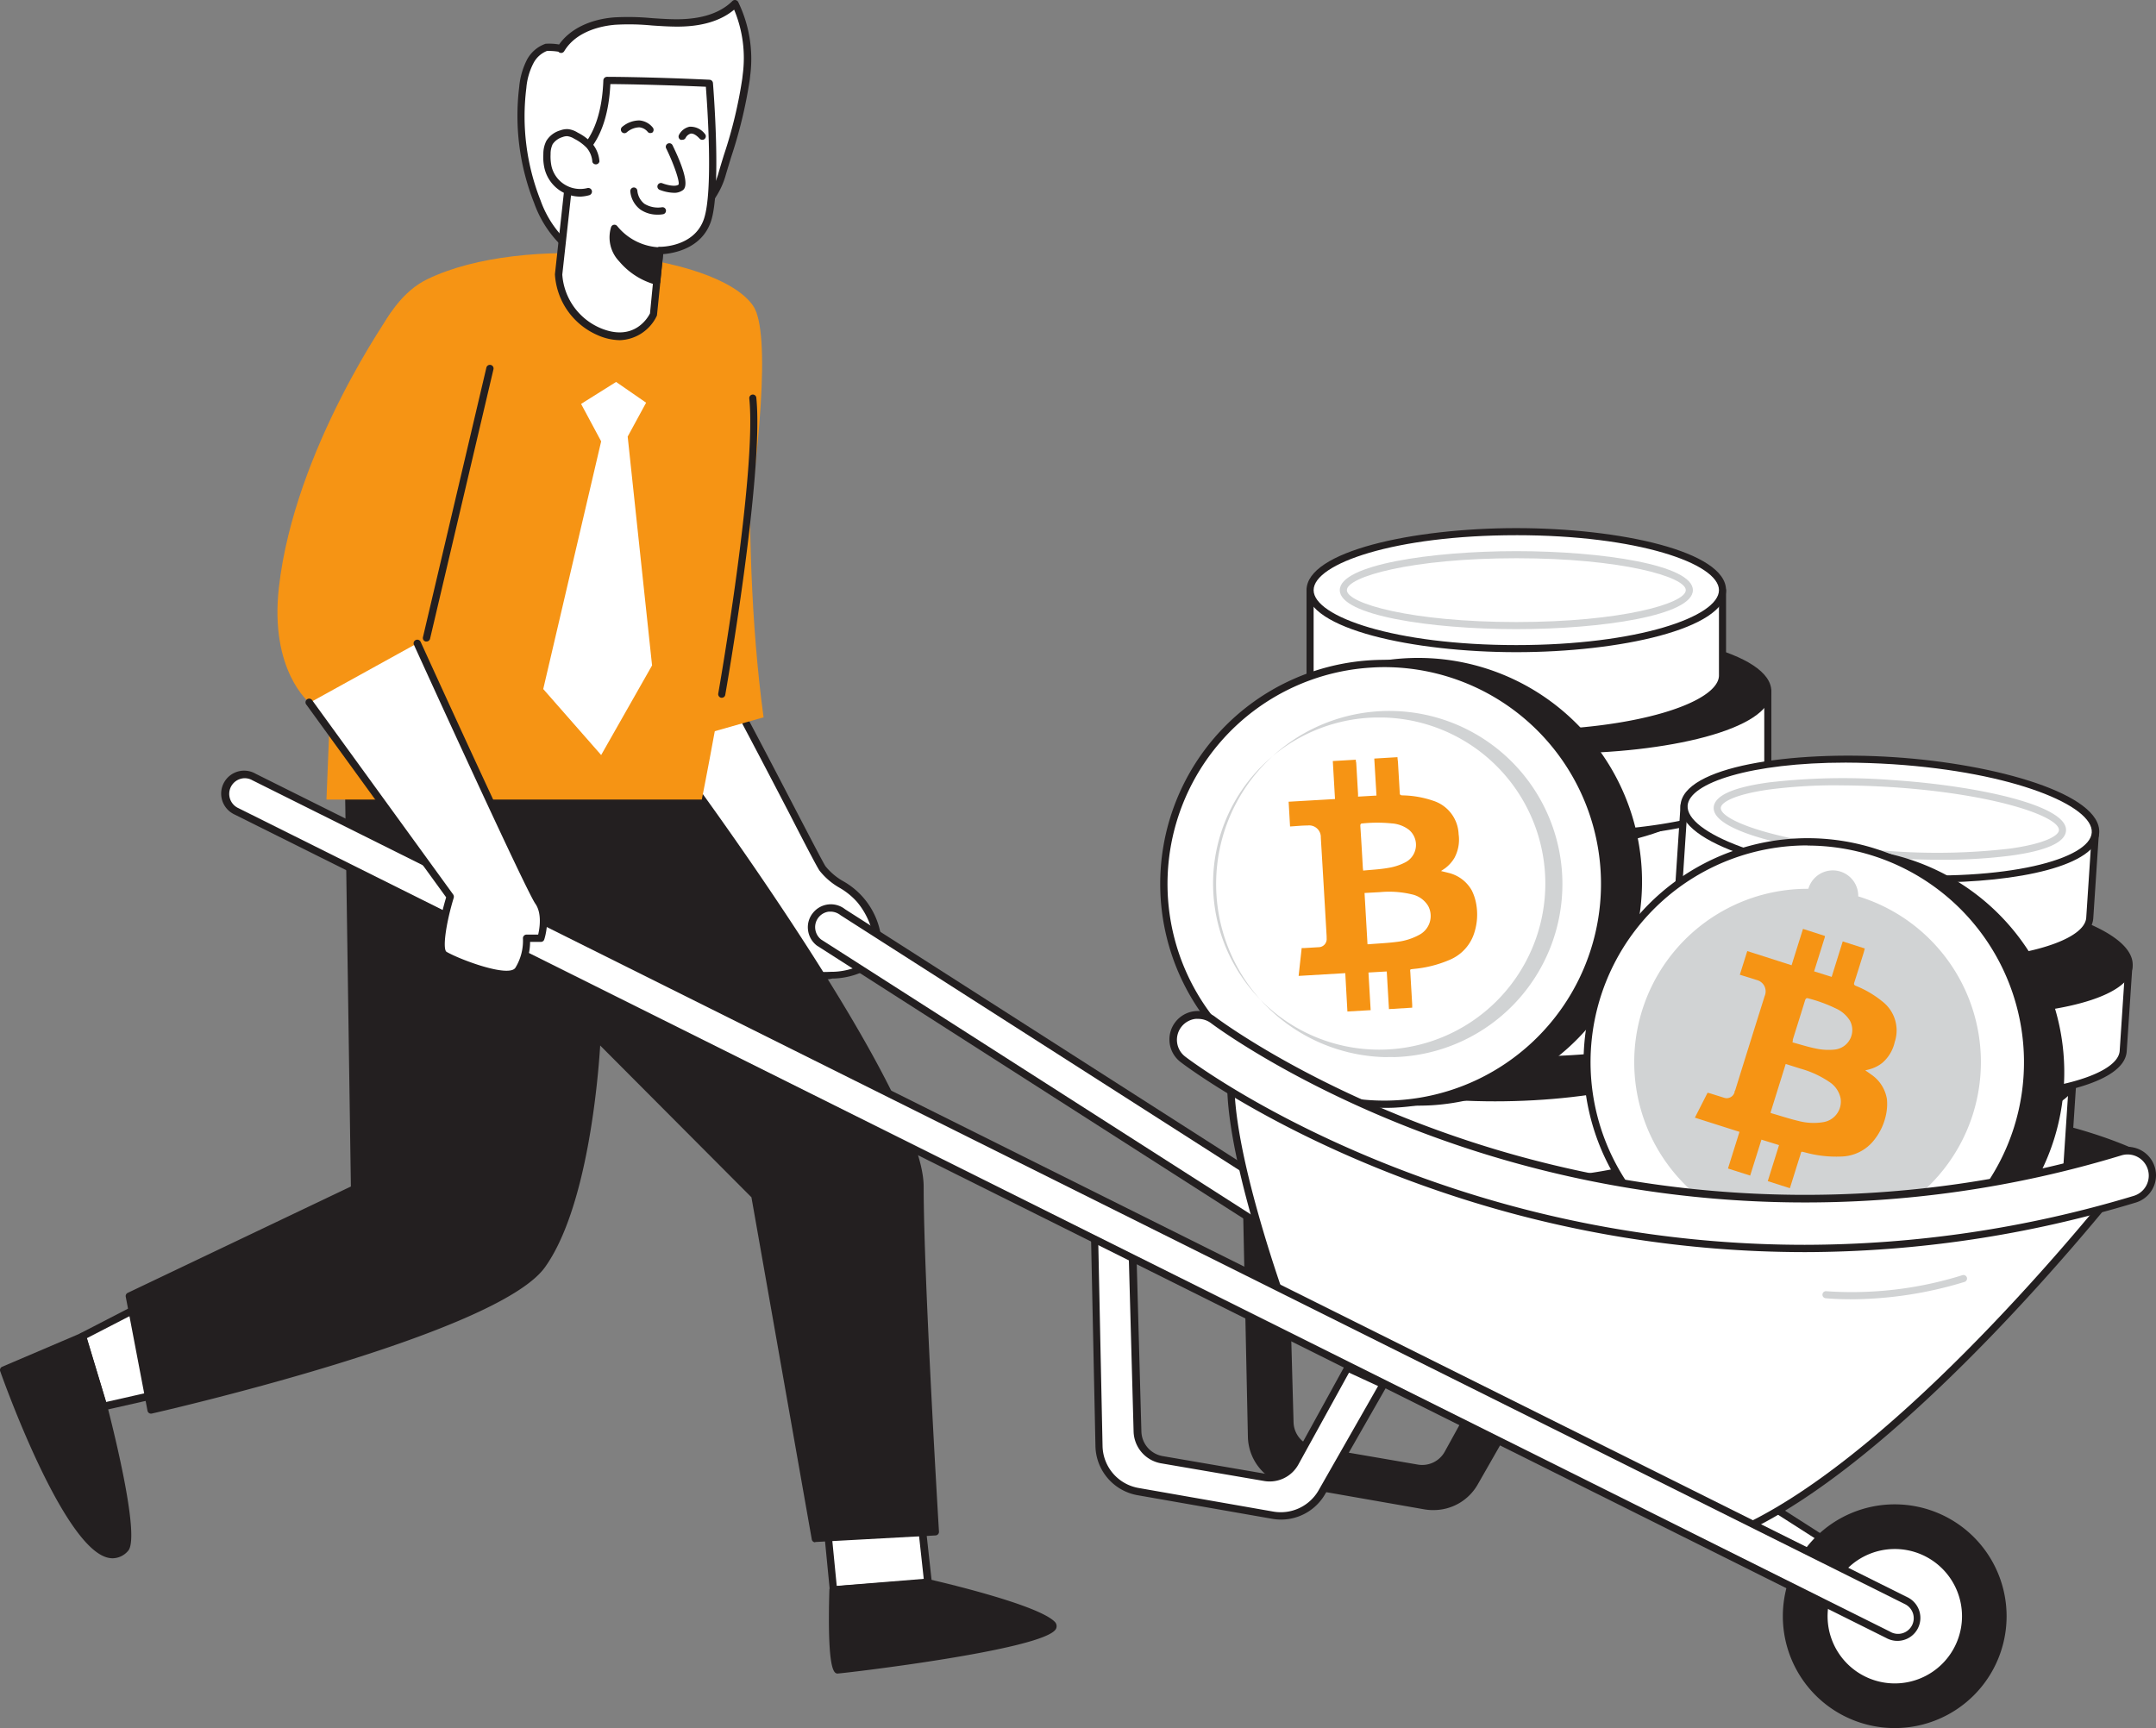 <svg xmlns="http://www.w3.org/2000/svg" width="322.152" height="258.248" viewBox="0 0 322.152 258.248">
  <rect x="0" y="0" width="322.152" height="258.248" fill="#808080" stroke="none"/>
  <g id="Illustration" transform="translate(-48.454 -27.723)">
    <path id="Tracé_1671" data-name="Tracé 1671" d="M352.648,191.5s-9.535-5.3-26.21-6.791l-3.178,17.8Z" transform="translate(16.325 9.326)" fill="#231f20"/>
    <path id="Tracé_1672" data-name="Tracé 1672" d="M323.24,203.058a.5.5,0,0,1-.339-.127.519.519,0,0,1-.191-.5l3.231-17.8a.54.54,0,0,1,.572-.434c16.622,1.5,26.316,6.8,26.411,6.854a.54.54,0,0,1,.275.5.509.509,0,0,1-.339.456l-29.441,11.05A.5.5,0,0,1,323.24,203.058ZM326.9,185.3l-2.966,16.4,27.417-10.255c-2.9-1.345-11.463-4.894-24.451-6.134Z" transform="translate(16.292 9.296)" fill="#231f20"/>
    <path id="Tracé_1673" data-name="Tracé 1673" d="M224.23,197.83l.731,34.515a7.045,7.045,0,0,0,5.827,6.791l20.129,3.528a7.045,7.045,0,0,0,7.331-3.454l9.2-16.1-5.318-2.458L254.338,234.8a4.386,4.386,0,0,1-4.577,2.2l-15.393-2.638a4.375,4.375,0,0,1-3.634-4.238l-.752-27.153Z" transform="translate(10.442 10.105)" fill="#231f20"/>
    <path id="Tracé_1674" data-name="Tracé 1674" d="M252.183,243.319a7.692,7.692,0,0,1-1.292-.106l-20.129-3.528a7.6,7.6,0,0,1-6.261-7.3l-.731-34.515a.53.53,0,0,1,.307-.487.519.519,0,0,1,.572.085l5.742,5.191a.562.562,0,0,1,.18.371l.752,27.163a3.835,3.835,0,0,0,3.178,3.676l15.393,2.649a3.846,3.846,0,0,0,4.026-1.939l7.8-14.154a.519.519,0,0,1,.678-.222l5.35,2.458a.53.53,0,0,1,.286.318.54.54,0,0,1,0,.424l-9.2,16.1a7.585,7.585,0,0,1-6.653,3.814ZM224.808,199.1l.7,33.3a6.547,6.547,0,0,0,5.392,6.282l20.129,3.528a6.558,6.558,0,0,0,6.78-3.178l8.9-15.605-4.375-2.013-7.522,13.709a4.894,4.894,0,0,1-5.117,2.468l-15.4-2.638a4.926,4.926,0,0,1-4.068-4.7l-.742-26.93Z" transform="translate(10.415 10.076)" fill="#231f20"/>
    <path id="Tracé_1675" data-name="Tracé 1675" d="M234,188.6v12.713c0,4.82,13.772,8.74,30.818,8.74s30.818-3.92,30.818-8.74V188.6Z" transform="translate(11.023 9.557)" fill="#fff"/>
    <path id="Tracé_1676" data-name="Tracé 1676" d="M264.868,210.652c-15.414,0-31.348-3.475-31.348-9.27V188.67a.53.53,0,0,1,.53-.53h61.636a.53.53,0,0,1,.53.53v12.713C296.216,207.178,280.272,210.652,264.868,210.652Zm-30.288-21.5v12.226c0,3.962,12.173,8.21,30.288,8.21s30.288-4.238,30.288-8.21V189.157Z" transform="translate(10.994 9.53)" fill="#231f20"/>
    <ellipse id="Ellipse_257" data-name="Ellipse 257" cx="30.818" cy="8.74" rx="30.818" ry="8.74" transform="translate(245.044 189.417)" fill="#231f20"/>
    <path id="Tracé_1677" data-name="Tracé 1677" d="M264.868,198.39c-15.414,0-31.348-3.464-31.348-9.27s15.891-9.27,31.348-9.27,31.348,3.464,31.348,9.27S280.272,198.39,264.868,198.39Zm0-17.48c-18.116,0-30.288,4.238-30.288,8.21s12.173,8.21,30.288,8.21,30.288-4.238,30.288-8.21S282.984,180.909,264.868,180.909Z" transform="translate(10.994 9.037)" fill="#231f20"/>
    <path id="Tracé_1678" data-name="Tracé 1678" d="M230.23,174.33v12.713c0,4.831,13.772,8.74,30.818,8.74s30.818-3.909,30.818-8.74V174.33Z" transform="translate(10.799 8.709)" fill="#fff"/>
    <path id="Tracé_1679" data-name="Tracé 1679" d="M261.078,196.382c-15.4,0-31.348-3.464-31.348-9.27V174.4a.54.54,0,0,1,.53-.53H291.9a.53.53,0,0,1,.53.53v12.713C292.426,192.918,276.492,196.382,261.078,196.382Zm-30.288-21.5v12.226c0,3.962,12.173,8.21,30.288,8.21s30.288-4.238,30.288-8.21V174.887Z" transform="translate(10.769 8.682)" fill="#231f20"/>
    <ellipse id="Ellipse_258" data-name="Ellipse 258" cx="30.818" cy="8.74" rx="30.818" ry="8.74" transform="translate(241.029 174.299)" fill="#231f20"/>
    <path id="Tracé_1680" data-name="Tracé 1680" d="M261.078,184.12c-15.4,0-31.348-3.464-31.348-9.27s15.944-9.27,31.348-9.27,31.348,3.475,31.348,9.27S276.492,184.12,261.078,184.12Zm0-17.48c-18.116,0-30.288,4.238-30.288,8.21s12.173,8.21,30.288,8.21,30.288-4.238,30.288-8.21S279.194,166.639,261.078,166.639Z" transform="translate(10.769 8.19)" fill="#231f20"/>
    <path id="Tracé_1681" data-name="Tracé 1681" d="M234.92,157v12.713c0,4.831,13.772,8.74,30.818,8.74s30.818-3.909,30.818-8.74V157Z" transform="translate(11.077 7.68)" fill="#fff"/>
    <path id="Tracé_1682" data-name="Tracé 1682" d="M265.758,179c-15.4,0-31.348-3.464-31.348-9.27v-12.7a.54.54,0,0,1,.53-.53h61.647a.54.54,0,0,1,.53.53v12.713C297.116,175.538,281.172,179,265.758,179Zm-30.288-21.5v12.236c0,3.962,12.173,8.21,30.288,8.21s30.288-4.238,30.288-8.21V157.506Z" transform="translate(11.047 7.65)" fill="#231f20"/>
    <ellipse id="Ellipse_259" data-name="Ellipse 259" cx="30.818" cy="8.74" rx="30.818" ry="8.74" transform="translate(245.997 155.887)" fill="#231f20"/>
    <path id="Tracé_1683" data-name="Tracé 1683" d="M265.758,166.74c-15.4,0-31.348-3.464-31.348-9.27s15.944-9.27,31.348-9.27,31.348,3.475,31.348,9.27S281.172,166.74,265.758,166.74Zm0-17.48c-18.116,0-30.288,4.238-30.288,8.21s12.173,8.21,30.288,8.21,30.288-4.238,30.288-8.21S283.884,149.259,265.758,149.259Z" transform="translate(11.047 7.157)" fill="#231f20"/>
    <path id="Tracé_1684" data-name="Tracé 1684" d="M230.23,139.51v12.713c0,4.831,13.772,8.74,30.818,8.74s30.818-3.909,30.818-8.74V139.51Z" transform="translate(10.799 6.641)" fill="#fff"/>
    <path id="Tracé_1685" data-name="Tracé 1685" d="M261.078,161.552c-15.4,0-31.348-3.464-31.348-9.27V139.57a.53.53,0,0,1,.53-.53H291.9a.53.53,0,0,1,.53.53v12.713C292.426,158.067,276.492,161.552,261.078,161.552Zm-30.288-21.5v12.215c0,3.973,12.173,8.21,30.288,8.21s30.288-4.238,30.288-8.21V140.057Z" transform="translate(10.769 6.613)" fill="#231f20"/>
    <ellipse id="Ellipse_260" data-name="Ellipse 260" cx="30.818" cy="8.74" rx="30.818" ry="8.74" transform="translate(241.029 137.411)" fill="#231f20"/>
    <path id="Tracé_1686" data-name="Tracé 1686" d="M261.078,149.3c-15.4,0-31.348-3.475-31.348-9.27s15.944-9.27,31.348-9.27,31.348,3.464,31.348,9.27S276.492,149.3,261.078,149.3Zm0-17.48c-18.116,0-30.288,4.238-30.288,8.21s12.173,8.21,30.288,8.21,30.288-4.238,30.288-8.21S279.194,131.819,261.078,131.819Z" transform="translate(10.769 6.121)" fill="#231f20"/>
    <path id="Tracé_1687" data-name="Tracé 1687" d="M239.61,125.24v12.713c0,4.82,13.772,8.74,30.818,8.74s30.808-3.92,30.808-8.74V125.24Z" transform="translate(11.356 5.793)" fill="#fff"/>
    <path id="Tracé_1688" data-name="Tracé 1688" d="M270.458,147.262c-15.414,0-31.348-3.475-31.348-9.27V125.28a.53.53,0,0,1,.53-.53h61.636a.53.53,0,0,1,.53.53v12.713C301.806,143.819,285.862,147.262,270.458,147.262Zm-30.288-21.5v12.226c0,3.962,12.173,8.21,30.288,8.21s30.288-4.238,30.288-8.21V125.8Z" transform="translate(11.326 5.764)" fill="#231f20"/>
    <ellipse id="Ellipse_261" data-name="Ellipse 261" cx="30.818" cy="8.74" rx="30.818" ry="8.74" transform="translate(250.966 122.293)" fill="#231f20"/>
    <path id="Tracé_1689" data-name="Tracé 1689" d="M270.458,135.04c-15.414,0-31.348-3.464-31.348-9.27S255,116.5,270.458,116.5s31.348,3.464,31.348,9.27S285.862,135.04,270.458,135.04Zm0-17.48c-18.116,0-30.288,4.238-30.288,8.21s12.173,8.21,30.288,8.21,30.288-4.238,30.288-8.21-12.173-8.221-30.288-8.221Z" transform="translate(11.326 5.274)" fill="#231f20"/>
    <path id="Tracé_1690" data-name="Tracé 1690" d="M233.23,111v12.713c0,4.82,13.772,8.74,30.818,8.74s30.808-3.92,30.808-8.74V111Z" transform="translate(10.977 4.947)" fill="#fff"/>
    <path id="Tracé_1691" data-name="Tracé 1691" d="M264.078,133.023c-15.414,0-31.348-3.475-31.348-9.27V111.03a.53.53,0,0,1,.53-.53h61.626a.53.53,0,0,1,.53.53v12.713C295.415,129.548,279.482,133.023,264.078,133.023Zm-30.288-21.5v12.215c0,3.962,12.173,8.21,30.288,8.21s30.278-4.238,30.278-8.21V111.528Z" transform="translate(10.947 4.917)" fill="#231f20"/>
    <ellipse id="Ellipse_262" data-name="Ellipse 262" cx="30.818" cy="8.74" rx="30.818" ry="8.74" transform="translate(244.207 107.175)" fill="#fff"/>
    <path id="Tracé_1692" data-name="Tracé 1692" d="M264.078,120.76c-15.414,0-31.348-3.464-31.348-9.27s15.891-9.27,31.348-9.27,31.337,3.464,31.337,9.27S279.482,120.76,264.078,120.76Zm0-17.48c-18.116,0-30.288,4.238-30.288,8.21s12.173,8.21,30.288,8.21,30.278-4.238,30.278-8.21S282.194,103.279,264.078,103.279Z" transform="translate(10.947 4.426)" fill="#231f20"/>
    <path id="Tracé_1693" data-name="Tracé 1693" d="M263.8,117.123c-12.787,0-26.379-2.045-26.379-5.827s13.592-5.827,26.379-5.827,26.379,2.045,26.379,5.827S276.586,117.123,263.8,117.123Zm0-10.594c-15.69,0-25.32,2.776-25.32,4.767s9.63,4.767,25.32,4.767,25.32-2.776,25.32-4.767S279.478,106.529,263.8,106.529Z" transform="translate(11.226 4.619)" fill="#d1d3d4"/>
    <path id="Tracé_1694" data-name="Tracé 1694" d="M282.817,176.1l-.837,12.713c-.318,4.81,13.19,9.63,30.172,10.753s31-1.854,31.295-6.621l.837-12.713Z" transform="translate(13.873 8.815)" fill="#fff"/>
    <path id="Tracé_1695" data-name="Tracé 1695" d="M319.015,200.389c-2.278,0-4.587-.074-6.876-.233a83.514,83.514,0,0,1-21.718-4.026c-4.238-1.494-9.164-3.983-8.941-7.3l.848-12.713a.5.5,0,0,1,.18-.36.477.477,0,0,1,.381-.127l61.5,4.079a.519.519,0,0,1,.487.561l-.837,12.713C343.71,197.888,331.972,200.389,319.015,200.389Zm-35.67-23.678L282.54,188.9c-.138,2.045,2.871,4.312,8.242,6.229a83.45,83.45,0,0,0,21.432,3.973c18.073,1.2,30.5-2.235,30.723-6.2l.805-12.194Z" transform="translate(13.843 8.786)" fill="#231f20"/>
    <ellipse id="Ellipse_263" data-name="Ellipse 263" cx="8.74" cy="30.818" rx="8.74" ry="30.818" transform="matrix(0.066, -0.998, 0.998, 0.066, 296.095, 193.622)" fill="#231f20"/>
    <path id="Tracé_1696" data-name="Tracé 1696" d="M320.048,188.064c-2.31,0-4.693-.085-7.109-.244-15.372-1.059-31.051-5.53-30.659-11.325s16.516-8.189,31.888-7.172a84.4,84.4,0,0,1,21.718,4.026c4.238,1.5,9.164,3.983,8.941,7.3h0c-.222,3.316-5.467,5.117-9.831,6.049A73.511,73.511,0,0,1,320.048,188.064Zm-13.094-17.925c-14.132,0-23.392,3.019-23.625,6.431-.254,3.952,11.653,8.994,29.663,10.191a82.1,82.1,0,0,0,21.76-1.059c5.583-1.187,8.867-3.04,8.994-5.085h0c.138-2.034-2.871-4.312-8.242-6.229a83.027,83.027,0,0,0-21.432-3.962c-2.426-.233-4.852-.307-7.119-.307Z" transform="translate(13.89 8.398)" fill="#231f20"/>
    <path id="Tracé_1697" data-name="Tracé 1697" d="M290.747,160.09,289.91,172.8c-.328,4.81,13.179,9.63,30.161,10.753s31.009-1.865,31.327-6.674l.848-12.713Z" transform="translate(14.344 7.863)" fill="#fff"/>
    <path id="Tracé_1698" data-name="Tracé 1698" d="M326.935,184.388c-2.267,0-4.577-.074-6.865-.233a83.333,83.333,0,0,1-21.718-4.026c-4.238-1.494-9.164-3.983-8.941-7.3l.837-12.713a.551.551,0,0,1,.572-.487l61.446,4.079a.54.54,0,0,1,.371.18.551.551,0,0,1,.127.381l-.848,12.713C351.629,181.878,339.9,184.388,326.935,184.388Zm-35.66-23.678L290.47,172.9c-.138,2.045,2.86,4.312,8.242,6.229a83.026,83.026,0,0,0,21.432,3.962c18.073,1.208,30.5-2.225,30.723-6.187l.805-12.194Z" transform="translate(14.314 7.836)" fill="#231f20"/>
    <ellipse id="Ellipse_264" data-name="Ellipse 264" cx="8.74" cy="30.818" rx="8.74" ry="30.818" transform="matrix(0.066, -0.998, 0.998, 0.066, 304.495, 176.66)" fill="#231f20"/>
    <path id="Tracé_1699" data-name="Tracé 1699" d="M327.735,172.066c-2.267,0-4.577-.074-6.865-.233a83.332,83.332,0,0,1-21.718-4.026c-4.238-1.494-9.164-3.983-8.952-7.3s5.477-5.117,9.842-6.049a83.82,83.82,0,0,1,22.057-1.123c15.372,1.059,31.041,5.53,30.659,11.325h0C352.43,169.544,340.7,172.066,327.735,172.066Zm-12.713-17.915A72.155,72.155,0,0,0,300.3,155.5c-5.583,1.187-8.857,3.04-8.994,5.085s2.871,4.312,8.253,6.229a82.941,82.941,0,0,0,21.421,3.962c18.084,1.208,30.5-2.225,30.723-6.187h0c.265-3.952-11.6-8.994-29.663-10.191-2.384-.2-4.767-.286-7.056-.286Zm37.249,10.478Z" transform="translate(14.361 7.446)" fill="#231f20"/>
    <path id="Tracé_1700" data-name="Tracé 1700" d="M286.047,141.34l-.837,12.713c-.318,4.82,13.19,9.63,30.161,10.764s31.009-1.865,31.327-6.685l.848-12.713Z" transform="translate(14.065 6.75)" fill="#fff"/>
    <path id="Tracé_1701" data-name="Tracé 1701" d="M322.215,165.608c-2.267,0-4.577-.074-6.865-.222a84.223,84.223,0,0,1-21.718-4.026c-4.238-1.5-9.164-3.983-8.941-7.3l.837-12.713a.54.54,0,0,1,.18-.371.561.561,0,0,1,.392-.127l61.446,4.079a.54.54,0,0,1,.371.18.509.509,0,0,1,.127.381L347.2,158.2C346.909,163.129,335.182,165.608,322.215,165.608Zm-35.66-23.678-.805,12.194c-.138,2.045,2.86,4.312,8.242,6.229a82.549,82.549,0,0,0,21.432,3.962c18.073,1.2,30.5-2.235,30.723-6.187l.805-12.2Z" transform="translate(14.034 6.72)" fill="#231f20"/>
    <ellipse id="Ellipse_265" data-name="Ellipse 265" cx="8.74" cy="30.818" rx="8.74" ry="30.818" transform="matrix(0.066, -0.998, 0.998, 0.066, 299.483, 156.796)" fill="#fff"/>
    <path id="Tracé_1702" data-name="Tracé 1702" d="M323.015,153.273c-2.267,0-4.577-.074-6.865-.222-15.372-1.059-31.051-5.541-30.67-11.325s16.527-8.2,31.9-7.183,31.041,5.541,30.659,11.325h0C347.71,150.794,335.982,153.273,323.015,153.273Zm-12.851-17.915c-14.132,0-23.392,3.019-23.625,6.431-.265,3.962,11.6,9,29.663,10.2s30.5-2.235,30.723-6.187h0c.265-3.962-11.6-9-29.663-10.2Q313.576,135.369,310.165,135.358Zm37.312,10.478Z" transform="translate(14.08 6.332)" fill="#231f20"/>
    <path id="Tracé_1703" data-name="Tracé 1703" d="M324.114,149.684c-2.564,0-5.3-.085-8.02-.265-12.713-.848-26.189-3.793-25.934-7.564.117-1.748,2.892-3,8.263-3.729a95.7,95.7,0,0,1,18.444-.35c12.766.848,26.189,3.782,25.934,7.564-.117,1.737-2.892,3-8.253,3.729A78.266,78.266,0,0,1,324.114,149.684ZM308.848,138.56a77.822,77.822,0,0,0-10.287.614c-5.3.731-7.289,1.939-7.342,2.744-.127,1.992,9.291,5.4,24.949,6.441a94.392,94.392,0,0,0,18.232-.339c5.3-.731,7.289-1.939,7.342-2.744.138-1.992-9.291-5.4-24.949-6.441-2.733-.169-5.4-.265-7.946-.265Z" transform="translate(14.359 6.521)" fill="#d1d3d4"/>
    <circle id="Ellipse_266" data-name="Ellipse 266" cx="32.926" cy="32.926" r="32.926" transform="translate(227.458 126.573)" fill="#231f20"/>
    <path id="Tracé_1704" data-name="Tracé 1704" d="M250.356,187.442a33.456,33.456,0,1,1,33.392-35.405h0a33.5,33.5,0,0,1-31.443,35.352C251.67,187.421,251,187.442,250.356,187.442Zm0-65.863c-.636,0-1.271,0-1.918.064a32.259,32.259,0,1,0,1.918-.064Z" transform="translate(10.006 5.513)" fill="#231f20"/>
    <circle id="Ellipse_267" data-name="Ellipse 267" cx="32.926" cy="32.926" r="32.926" transform="translate(222.373 126.87)" fill="#fff"/>
    <path id="Tracé_1705" data-name="Tracé 1705" d="M245.535,187.755a33.477,33.477,0,1,1,33.456-35.427h0A33.509,33.509,0,0,1,247.527,187.7C246.86,187.755,246.192,187.755,245.535,187.755Zm.085-65.863q-.975,0-1.939.064A32.386,32.386,0,1,0,277.9,152.392h0a32.386,32.386,0,0,0-32.28-30.5Z" transform="translate(9.721 5.529)" fill="#231f20"/>
    <path id="Tracé_1706" data-name="Tracé 1706" d="M245.113,179.741a25.871,25.871,0,1,1,1.526,0C246.131,179.72,245.622,179.741,245.113,179.741Zm0-50.746H243.63a24.822,24.822,0,1,0,1.483,0Z" transform="translate(10.164 5.958)" fill="#d1d3d4"/>
    <path id="Tracé_1707" data-name="Tracé 1707" d="M246.472,134.53c0,.254.053.519.074.773.085,1.526.18,3.051.265,4.577,0,.254.085.339.36.36a14.991,14.991,0,0,1,4.672.816,5.456,5.456,0,0,1,3.761,4.969,5.763,5.763,0,0,1-.636,3.581,5.382,5.382,0,0,1-1.42,1.557l-.572.381c.381.106.71.17,1.059.265a5.445,5.445,0,0,1,3.538,2.638,7.49,7.49,0,0,1,.678,2.119,8.92,8.92,0,0,1-.265,4.089,6.452,6.452,0,0,1-3.771,4.185,17.491,17.491,0,0,1-5.3,1.335c-.667.085-.551,0-.519.636.085,1.579.191,3.178.275,4.757v.4l-3.475.212-.328-5.625-2.733.159.328,5.625-3.475.2-.318-5.731-6.971.413.456-4.163h.392l2.119-.127a1.218,1.218,0,0,0,1.218-1.356c0-.085,0-.17,0-.265q-.424-7.416-.869-14.747a1.748,1.748,0,0,0-1.97-1.822c-.869,0-1.737.1-2.627.148l-.212-3.7,6.929-.4-.328-5.678,3.443-.2a1.253,1.253,0,0,0,.053.434c.1,1.557.18,3.115.275,4.683v.4l2.754-.159-.328-5.53Zm-4.481,27.958h.2c1.388-.117,2.776-.17,4.153-.35a9.1,9.1,0,0,0,3.5-1.123,3.178,3.178,0,0,0,1.218-4.238,3.772,3.772,0,0,0-2.468-1.748,14.535,14.535,0,0,0-4.736-.328l-2.309.127Zm-.646-11.007c1.271-.127,2.521-.18,3.74-.4a8.37,8.37,0,0,0,2.521-.816,2.935,2.935,0,0,0,.572-4.884,4.778,4.778,0,0,0-2.574-.953,21.73,21.73,0,0,0-4.312,0c-.3,0-.381.1-.371.4.138,2.066.254,4.121.371,6.187C241.3,151.173,241.323,151.279,241.344,151.48Z" transform="translate(10.797 6.345)" fill="#f69414"/>
    <circle id="Ellipse_268" data-name="Ellipse 268" cx="32.926" cy="32.926" r="32.926" transform="translate(290.482 155.05)" fill="#231f20"/>
    <path id="Tracé_1708" data-name="Tracé 1708" d="M309.876,214.333a33.467,33.467,0,1,1,31.952-23.466h0a33.53,33.53,0,0,1-31.952,23.466Zm0-65.874a32.407,32.407,0,1,0,9.662,1.483A32.407,32.407,0,0,0,309.876,148.459Zm31.4,42.249Z" transform="translate(13.543 7.11)" fill="#231f20"/>
    <circle id="Ellipse_269" data-name="Ellipse 269" cx="32.926" cy="32.926" r="32.926" transform="translate(285.619 153.524)" fill="#fff"/>
    <path id="Tracé_1709" data-name="Tracé 1709" d="M305.256,212.914a33.477,33.477,0,1,1,31.973-23.476h0a33.551,33.551,0,0,1-31.973,23.476Zm0-65.874a32.386,32.386,0,1,0,30.882,42.069h0A32.386,32.386,0,0,0,305.3,147.062Zm31.4,42.228Z" transform="translate(13.268 7.024)" fill="#231f20"/>
    <path id="Tracé_1710" data-name="Tracé 1710" d="M304.885,204.9a25.9,25.9,0,1,1,24.684-18.169h0A25.924,25.924,0,0,1,304.885,204.9Zm-.064-50.756a3.8,3.8,0,1,1,0,.011Z" transform="translate(13.693 7.448)" fill="#d1d3d4"/>
    <path id="Tracé_1711" data-name="Tracé 1711" d="M312.894,161.685c-.064.244-.127.487-.2.731-.456,1.462-.911,2.924-1.377,4.375-.085.254,0,.36.212.466a15.244,15.244,0,0,1,4.079,2.415,5.466,5.466,0,0,1,1.759,5.986,5.742,5.742,0,0,1-1.865,3.125,5.223,5.223,0,0,1-1.875.943c-.2.064-.4.106-.667.17.318.222.593.4.858.6a5.5,5.5,0,0,1,2.384,3.718,7.7,7.7,0,0,1-.127,2.257,8.942,8.942,0,0,1-1.706,3.729,6.42,6.42,0,0,1-5.011,2.574,17.481,17.481,0,0,1-5.392-.614c-.667-.17-.54-.159-.71.4-.487,1.515-.953,3.03-1.43,4.555l-.127.392-3.305-1.059,1.684-5.382-2.627-.816-1.684,5.371-3.316-1.059,1.716-5.477-6.664-2.119,1.9-3.729.381.1,2.034.636a1.218,1.218,0,0,0,1.621-.837.3.3,0,0,1,.085-.244q2.193-7.056,4.407-14.1a1.748,1.748,0,0,0-1.2-2.4c-.826-.275-1.653-.519-2.511-.784l1.112-3.538,6.621,2.119,1.706-5.435,3.284,1.059a1.528,1.528,0,0,1-.1.424l-1.4,4.471-.127.392,2.627.826,1.653-5.3ZM298.8,186.231l.18.085c1.335.381,2.659.826,4.015,1.144a8.9,8.9,0,0,0,3.666.18,3.115,3.115,0,0,0,2.627-3.507,3.824,3.824,0,0,0-1.7-2.511,14.567,14.567,0,0,0-4.3-1.981l-2.214-.7Zm3.284-10.52c1.24.339,2.426.72,3.644.953a8.92,8.92,0,0,0,2.649.127,2.935,2.935,0,0,0,2.267-4.365,4.8,4.8,0,0,0-2.119-1.8,22.061,22.061,0,0,0-4.047-1.483c-.286-.1-.4,0-.5.254-.6,1.971-1.229,3.941-1.843,5.911a.892.892,0,0,1-.053.4Z" transform="translate(14.201 7.784)" fill="#f69414"/>
    <path id="Tracé_1712" data-name="Tracé 1712" d="M145.362,113.92C149.6,119.768,165.3,151,166.328,152.461c1.356,1.97,4.015,2.7,5.594,4.64a11.9,11.9,0,0,1,2.723,7.522,2.574,2.574,0,0,1-.254,1.292,2.458,2.458,0,0,1-.805.742,11.007,11.007,0,0,1-5.52,1.737c-1.059,0-3.994.244-4.725-.646-.9-1.059-5.3-11-5.3-11l-26.273-33.9" transform="translate(4.95 5.121)" fill="#fff"/>
    <path id="Tracé_1713" data-name="Tracé 1713" d="M166.464,169.021c-1.589,0-2.966-.18-3.549-.9-.9-1.059-4.736-9.778-5.3-11.05l-26.231-33.827a.53.53,0,0,1,.1-.763.551.551,0,0,1,.763.1l26.284,33.837.074.117c1.727,3.952,4.545,10.107,5.17,10.87.328.413,1.684.561,4.026.456h.265a10.414,10.414,0,0,0,5.3-1.653,1.939,1.939,0,0,0,.636-.561,2.055,2.055,0,0,0,.2-1.059,11.166,11.166,0,0,0-2.606-7.162,10.488,10.488,0,0,0-2.617-2.119,10.255,10.255,0,0,1-3-2.574c-.318-.466-1.759-3.178-4.471-8.475-5.075-9.757-13.571-26.093-16.484-30.077a.551.551,0,0,1,.879-.646c2.966,4.047,11.156,19.8,16.569,30.214,2.3,4.418,4.111,7.9,4.407,8.338a9.238,9.238,0,0,0,2.7,2.267,11.314,11.314,0,0,1,5.71,10.2,2.521,2.521,0,0,1-1.335,2.49,11.4,11.4,0,0,1-5.795,1.822h-.244A5.623,5.623,0,0,1,166.464,169.021Z" transform="translate(4.92 5.088)" fill="#231f20"/>
    <path id="Tracé_1714" data-name="Tracé 1714" d="M325.6,264.368,164.062,160.959a2.882,2.882,0,0,1-.487-4.047h0a2.882,2.882,0,0,1,4.058-.487L329.16,259.833a2.882,2.882,0,0,1,.487,4.057h0a2.882,2.882,0,0,1-4.047.477Z" transform="translate(6.802 7.609)" fill="#fff"/>
    <path id="Tracé_1715" data-name="Tracé 1715" d="M327.4,265.564a3.412,3.412,0,0,1-2.119-.72L163.746,161.456a3.422,3.422,0,0,1-1.324-2.32,3.358,3.358,0,0,1,.71-2.532,3.422,3.422,0,0,1,4.82-.583L329.49,259.4a3.425,3.425,0,0,1-1.663,6.134A2.851,2.851,0,0,1,327.4,265.564ZM165.833,156.382h-.286a2.331,2.331,0,0,0-2.045,2.6,2.362,2.362,0,0,0,.879,1.568L325.93,263.911h0a2.288,2.288,0,0,0,1.716.487,2.331,2.331,0,0,0,2.045-2.606,2.3,2.3,0,0,0-.879-1.557L167.274,156.911A2.426,2.426,0,0,0,165.833,156.382Z" transform="translate(6.769 7.578)" fill="#231f20"/>
    <path id="Tracé_1716" data-name="Tracé 1716" d="M202.76,199.14l.731,34.515a7.034,7.034,0,0,0,5.827,6.791l20.129,3.528a7.045,7.045,0,0,0,7.331-3.443l9.2-16.1-5.35-2.458-7.8,14.154a4.375,4.375,0,0,1-4.577,2.193l-15.393-2.638a4.375,4.375,0,0,1-3.634-4.238l-.72-27.153Z" transform="translate(9.167 10.183)" fill="#fff"/>
    <path id="Tracé_1717" data-name="Tracé 1717" d="M230.715,244.662a7.841,7.841,0,0,1-1.3-.117l-20.129-3.528A7.607,7.607,0,0,1,203,233.7l-.731-34.516a.551.551,0,0,1,.922-.413l5.742,5.191a.572.572,0,0,1,.18.392l.752,27.153a3.835,3.835,0,0,0,3.178,3.666l15.393,2.649a3.835,3.835,0,0,0,4-1.928l7.787-14.154a.54.54,0,0,1,.71-.233l5.3,2.458a.572.572,0,0,1,.3.328.562.562,0,0,1,0,.434l-9.2,16.1A7.617,7.617,0,0,1,230.715,244.662Zm-27.354-44.23.7,33.244a6.5,6.5,0,0,0,5.382,6.261l20.129,3.528a6.515,6.515,0,0,0,6.77-3.178l8.888-15.584-4.344-2-7.554,13.709a4.9,4.9,0,0,1-5.149,2.479L212.79,236.25a4.958,4.958,0,0,1-4.089-4.714l-.742-26.93Z" transform="translate(9.138 10.153)" fill="#231f20"/>
    <path id="Tracé_1718" data-name="Tracé 1718" d="M230.387,215.064s-9.535-25.7-8.2-36.8c0,0,13.5,16.2,61.16,23.445,41.476,6.356,72.654-7.246,72.654-7.246S322.937,237.1,297.045,248Z" transform="translate(10.313 8.943)" fill="#fff"/>
    <path id="Tracé_1719" data-name="Tracé 1719" d="M297.076,248.583a.487.487,0,0,1-.244-.053l-66.658-32.937a.583.583,0,0,1-.275-.3c-.392-1.059-9.609-25.955-8.221-37.079a.551.551,0,0,1,.381-.456.572.572,0,0,1,.583.17c.127.159,13.984,16.135,60.821,23.254,40.83,6.219,72.04-7.077,72.347-7.215a.551.551,0,0,1,.646.169.53.53,0,0,1,0,.667c-.328.434-33.435,42.885-59.168,53.712a.508.508,0,0,1-.212.064Zm-66.223-33.9,66.234,32.725c22.608-9.662,50.979-43.891,57.208-51.688-7.416,2.765-35.66,11.929-71.044,6.537-41.37-6.229-56.985-19.133-60.6-22.692-.572,10.838,7.342,32.8,8.2,35.151Z" transform="translate(10.282 8.912)" fill="#231f20"/>
    <circle id="Ellipse_270" data-name="Ellipse 270" cx="16.188" cy="16.188" r="16.188" transform="translate(315.378 253.066)" fill="#231f20"/>
    <path id="Tracé_1720" data-name="Tracé 1720" d="M316.627,273.365a16.717,16.717,0,1,1,16.717-16.717,16.717,16.717,0,0,1-16.717,16.717Zm0-32.375a15.658,15.658,0,1,0,15.658,15.658A15.658,15.658,0,0,0,316.627,240.989Z" transform="translate(14.938 12.606)" fill="#231f20"/>
    <circle id="Ellipse_271" data-name="Ellipse 271" cx="10.594" cy="10.594" r="10.594" transform="translate(320.971 258.66)" fill="#fff"/>
    <path id="Tracé_1721" data-name="Tracé 1721" d="M316.315,267.48a11.145,11.145,0,1,1,11.145-11.145A11.145,11.145,0,0,1,316.315,267.48Zm0-21.188a10.043,10.043,0,1,0,10.054,10.043A10.043,10.043,0,0,0,316.315,246.292Z" transform="translate(15.251 12.919)" fill="#231f20"/>
    <path id="Tracé_1722" data-name="Tracé 1722" d="M165.11,242.615l.985,10.117,14.111-1.091L178.872,239.5Z" transform="translate(6.93 12.581)" fill="#fff"/>
    <path id="Tracé_1723" data-name="Tracé 1723" d="M166.086,253.313a.551.551,0,0,1-.54-.5L164.56,242.7a.551.551,0,0,1,.424-.583L178.8,239a.54.54,0,0,1,.434.1.5.5,0,0,1,.222.381l1.335,12.141a.54.54,0,0,1-.127.4.519.519,0,0,1-.371.2l-14.111,1.059Zm-.392-10.234.89,9.1,13-1.059-1.2-10.965Z" transform="translate(6.897 12.551)" fill="#231f20"/>
    <path id="Tracé_1724" data-name="Tracé 1724" d="M70.356,211.21,60.09,216.528l3.157,10.509,9.63-2.182Z" transform="translate(0.691 10.9)" fill="#fff"/>
    <path id="Tracé_1725" data-name="Tracé 1725" d="M63.278,227.618a.54.54,0,0,1-.519-.392l-3.178-10.509a.561.561,0,0,1,.275-.646l10.266-5.3a.53.53,0,0,1,.487,0,.551.551,0,0,1,.307.392l2.532,13.624a.551.551,0,0,1-.424.636l-9.63,2.182Zm-2.5-10.785,2.871,9.535,8.624-1.949-2.288-12.342Z" transform="translate(0.66 10.871)" fill="#231f20"/>
    <path id="Tracé_1726" data-name="Tracé 1726" d="M99.384,134.47l.943,64.624L66.68,215.07l3.252,17.046s51.286-11.653,58.447-21.654,8.221-34.039,8.221-34.039l23.54,23.635,9.047,51.286,17.957-.985s-2.288-37.62-2.288-51.6-35.585-62.039-35.585-62.039Z" transform="translate(1.083 6.341)" fill="#231f20"/>
    <path id="Tracé_1727" data-name="Tracé 1727" d="M169.218,251.9a.519.519,0,0,1-.519-.434l-9.016-51.127-22.6-22.682c-.318,5.032-1.907,24.292-8.253,33.138-7.193,10.033-56.646,21.389-58.755,21.866a.54.54,0,0,1-.4-.074.551.551,0,0,1-.233-.339l-3.252-17.046a.53.53,0,0,1,.3-.583l33.34-15.891-.943-64.264a.508.508,0,0,1,.17-.381.477.477,0,0,1,.381-.148l49.887,2.235a.54.54,0,0,1,.4.212c1.451,1.971,35.691,48.362,35.691,62.357,0,13.772,2.267,51.2,2.288,51.572a.54.54,0,0,1-.5.561l-18.01.985Zm-32.587-75.981a.562.562,0,0,1,.371.159l23.54,23.6a.54.54,0,0,1,.148.275l8.963,50.852,16.951-.932c-.286-4.619-2.257-38.139-2.257-51.106,0-13.19-32.842-58.108-35.342-61.52l-49.051-2.193.932,64.041a.561.561,0,0,1-.3.487L67.3,215.408l3.083,16.061c5.456-1.271,51.021-12.151,57.589-21.326,6.992-9.747,8.115-33.509,8.126-33.753a.519.519,0,0,1,.339-.466.615.615,0,0,1,.191,0Z" transform="translate(1.053 6.31)" fill="#231f20"/>
    <path id="Tracé_1728" data-name="Tracé 1728" d="M156.253,71.74s-2.829,32.015,1.059,60.566L136.59,138.2s8.539-21.188,6.356-30.426S156.253,71.74,156.253,71.74Z" transform="translate(5.236 2.615)" fill="#f69414"/>
    <path id="Tracé_1729" data-name="Tracé 1729" d="M94.5,145.089l1.271-31.676s-.54-39.1,13.772-46.074,43.107-3.983,48.68,3.92-7.638,73.83-7.638,73.83Z" transform="translate(2.735 2.121)" fill="#f69414"/>
    <path id="Tracé_1730" data-name="Tracé 1730" d="M155.616,39.5l.064-.583a19.069,19.069,0,0,0-1.748-10.668c-2.267,2.214-5.562,2.913-8.7,2.913s-6.272-.54-9.4-.286-6.356,1.526-8.02,4.238c.159-.254-1.9-.328-2.119-.286a4.333,4.333,0,0,0-2.4,2.119,10.128,10.128,0,0,0-1.059,3.9,34.886,34.886,0,0,0,2.193,17.067,16.326,16.326,0,0,0,3.676,5.9c3.962,3.761,9.439,1.7,13.9-.2s8.655-5.011,10.022-9.7S155.044,44.332,155.616,39.5Z" transform="translate(4.368 0.031)" fill="#fff"/>
    <path id="Tracé_1731" data-name="Tracé 1731" d="M133.592,66.409a8.179,8.179,0,0,1-5.859-2.246,16.665,16.665,0,0,1-3.8-6.092,35.321,35.321,0,0,1-2.235-17.342,11.113,11.113,0,0,1,1.176-4.111,5.032,5.032,0,0,1,2.754-2.352,8.475,8.475,0,0,1,2.034.106c1.6-2.278,4.534-3.74,8.168-4.047a37.407,37.407,0,0,1,5.668.106c1.229.085,2.5.17,3.74.17h0c3.708,0,6.5-.922,8.316-2.723a.54.54,0,0,1,.466-.148.593.593,0,0,1,.4.286,19.493,19.493,0,0,1,1.8,10.975l-.064.593h0a69.38,69.38,0,0,1-2.8,11.653c-.286.943-.572,1.875-.837,2.786-1.631,5.625-7.172,8.719-10.329,10.064C139.948,65.1,136.749,66.409,133.592,66.409Zm-7.543-31.072h-.2a3.877,3.877,0,0,0-2.023,1.833,9.8,9.8,0,0,0-1.059,3.7,34.145,34.145,0,0,0,2.119,16.792,15.669,15.669,0,0,0,3.538,5.7c3.6,3.422,8.549,1.727,13.317-.3,2.977-1.271,8.2-4.174,9.7-9.355.265-.932.551-1.865.837-2.8a67.453,67.453,0,0,0,2.754-11.452l.064-.572a18.751,18.751,0,0,0-1.282-9.715c-2,1.684-4.873,2.532-8.475,2.532h0c-1.282,0-2.564-.085-3.814-.17a35.414,35.414,0,0,0-5.509-.106c-1.653.138-5.7.795-7.585,3.941a.54.54,0,0,1-.752.191.424.424,0,0,1-.127-.106A8.39,8.39,0,0,0,126.049,35.337Zm29.6,4.238Z" transform="translate(4.335)" fill="#231f20"/>
    <path id="Tracé_1732" data-name="Tracé 1732" d="M142.4,64.5l-.975,9.535s-2.257,5.1-8.168,2.543a9.99,9.99,0,0,1-6.007-8.581l1.854-17.1s5-1.653,5.361-11.812c0,0,5.933,0,15.3.434,0,0,1.282,15.785-.275,20.436S142.4,64.5,142.4,64.5Z" transform="translate(4.681 0.675)" fill="#fff"/>
    <path id="Tracé_1733" data-name="Tracé 1733" d="M136.414,77.917a8.475,8.475,0,0,1-3.337-.763,10.594,10.594,0,0,1-6.356-9.079l1.886-17.215a.54.54,0,0,1,.371-.456s4.64-1.727,4.979-11.314a.551.551,0,0,1,.54-.53h0s6.049,0,15.319.434a.54.54,0,0,1,.519.5c.053.657,1.282,15.965-.3,20.669-1.388,4.11-5.657,4.778-7.14,4.894l-.922,9.1a.456.456,0,0,1-.053.17,6.356,6.356,0,0,1-5.509,3.591Zm-6.738-26.623-1.854,16.823a9.4,9.4,0,0,0,5.689,7.988c5.022,2.119,7.119-1.589,7.416-2.193l.922-9.461a.519.519,0,0,1,.551-.487c.233,0,5.18,0,6.589-4.174s.487-17.078.286-19.747c-7.416-.318-12.713-.392-14.27-.4C134.591,48.232,130.841,50.68,129.676,51.294ZM141.456,74.1Z" transform="translate(4.65 0.644)" fill="#231f20"/>
    <path id="Tracé_1734" data-name="Tracé 1734" d="M132.9,50.772a4.036,4.036,0,0,0-1-2.394,7.034,7.034,0,0,0-1.971-1.451,3.03,3.03,0,0,0-1.261-.466,2.787,2.787,0,0,0-.932.17,3.178,3.178,0,0,0-1.716,1.314,3.75,3.75,0,0,0-.381,1.737,7.15,7.15,0,0,0,.159,1.96,4.937,4.937,0,0,0,6.028,3.655" transform="translate(4.585 1.113)" fill="#fff"/>
    <path id="Tracé_1735" data-name="Tracé 1735" d="M130.61,56.026a5.6,5.6,0,0,1-2.86-.795,5.509,5.509,0,0,1-2.49-3.432,7.416,7.416,0,0,1-.17-2.119,4.237,4.237,0,0,1,.456-2,3.613,3.613,0,0,1,2.045-1.547,3.04,3.04,0,0,1,1.144-.2,3.411,3.411,0,0,1,1.494.53,7.564,7.564,0,0,1,2.119,1.568,4.683,4.683,0,0,1,1.123,2.733.551.551,0,0,1-1.059.074,3.57,3.57,0,0,0-.858-2.119,6.876,6.876,0,0,0-1.833-1.335,2.532,2.532,0,0,0-1.059-.392,1.886,1.886,0,0,0-.72.138,2.723,2.723,0,0,0-1.462,1.059,3.316,3.316,0,0,0-.307,1.494,7.024,7.024,0,0,0,.138,1.812,4.4,4.4,0,0,0,5.361,3.252.551.551,0,0,1,.667.4.561.561,0,0,1-.392.667,5.763,5.763,0,0,1-1.335.212Z" transform="translate(4.552 1.082)" fill="#231f20"/>
    <path id="Tracé_1736" data-name="Tracé 1736" d="M141.476,67.845a10.319,10.319,0,0,1-5.223-3.337,4.693,4.693,0,0,1-1.112-4.6,8.994,8.994,0,0,0,6.8,3.348Z" transform="translate(5.138 1.912)" fill="#231f20"/>
    <path id="Tracé_1737" data-name="Tracé 1737" d="M141.507,68.4h-.117a10.838,10.838,0,0,1-5.52-3.5,5.18,5.18,0,0,1-1.208-5.138.53.53,0,0,1,.911-.138,8.581,8.581,0,0,0,6.356,3.178.678.678,0,0,1,.4.17.551.551,0,0,1,.138.413L142,67.979a.551.551,0,0,1-.212.371.5.5,0,0,1-.286.053Zm-6.007-7.31a4.312,4.312,0,0,0,1.165,3.1,10.721,10.721,0,0,0,4.386,3.009l.339-3.39a9.249,9.249,0,0,1-5.89-2.723Z" transform="translate(5.107 1.884)" fill="#231f20"/>
    <path id="Tracé_1738" data-name="Tracé 1738" d="M143.628,55.334a6.356,6.356,0,0,1-2.119-.445.53.53,0,0,1,.392-.985c.593.233,1.949.593,2.437.2.191-.424-.657-2.966-1.843-5.392a.531.531,0,1,1,.953-.466c1.261,2.585,2.564,5.837,1.568,6.664a2.119,2.119,0,0,1-1.388.424Z" transform="translate(5.508 1.202)" fill="#231f20"/>
    <path id="Tracé_1739" data-name="Tracé 1739" d="M141.461,58.228a4.439,4.439,0,0,1-2.606-.763,3.824,3.824,0,0,1-1.5-2.7.54.54,0,0,1,.456-.593.53.53,0,0,1,.593.445,2.829,2.829,0,0,0,1.059,1.992,3.888,3.888,0,0,0,2.6.519.519.519,0,0,1,.614.424.53.53,0,0,1-.424.614,4.036,4.036,0,0,1-.784.064Z" transform="translate(5.281 1.571)" fill="#231f20"/>
    <path id="Tracé_1740" data-name="Tracé 1740" d="M140.427,46.6a.487.487,0,0,1-.392-.18,1.843,1.843,0,0,0-1.261-.678,3.03,3.03,0,0,0-1.843.72.53.53,0,0,1-.752,0,.54.54,0,0,1,0-.752,4,4,0,0,1,2.606-1,2.85,2.85,0,0,1,2,1.059.54.54,0,0,1-.053.752.53.53,0,0,1-.307.074Z" transform="translate(5.202 1.009)" fill="#231f20"/>
    <path id="Tracé_1741" data-name="Tracé 1741" d="M144.7,47.55a.572.572,0,0,1-.233,0,.53.53,0,0,1-.254-.71,2.331,2.331,0,0,1,1.568-1.24,2.7,2.7,0,0,1,2.3,1.059.528.528,0,0,1-.752.742c-.36-.392-.879-.837-1.356-.773a1.25,1.25,0,0,0-.763.646.53.53,0,0,1-.508.275Z" transform="translate(5.686 1.062)" fill="#231f20"/>
    <path id="Tracé_1742" data-name="Tracé 1742" d="M135.961,81.6l-5.233,3.284,3,5.594-8.655,37.016,8.655,9.863,7.607-13.391-3.644-34.2,2.754-5.064Z" transform="translate(4.552 3.201)" fill="#fff"/>
    <path id="Tracé_1743" data-name="Tracé 1743" d="M104.615,71.74S90.143,92.144,87.8,112.909c-1.409,12.437,4.577,17.226,4.577,17.226l18.836-8.857s-5.467-9.535,7.109-34.812Z" transform="translate(2.325 2.615)" fill="#f69414"/>
    <path id="Tracé_1744" data-name="Tracé 1744" d="M328.682,265.536,81.713,142.391a2.892,2.892,0,0,1-1.123-3.93h0a2.892,2.892,0,0,1,3.93-1.059L331.49,260.494a2.892,2.892,0,0,1,1.123,3.93h0A2.892,2.892,0,0,1,328.682,265.536Z" transform="translate(1.888 6.493)" fill="#fff"/>
    <path id="Tracé_1745" data-name="Tracé 1745" d="M330.116,266.483a3.453,3.453,0,0,1-1.653-.424L81.505,142.914a3.432,3.432,0,1,1,3.316-6.007L331.769,260.042a3.433,3.433,0,0,1-1.653,6.441ZM83.2,137.564a2.341,2.341,0,0,0-1.144,4.386L328.982,265.085h0A2.341,2.341,0,1,0,331.26,261L84.312,137.871A2.331,2.331,0,0,0,83.2,137.564Z" transform="translate(1.852 6.458)" fill="#231f20"/>
    <path id="Tracé_1746" data-name="Tracé 1746" d="M92.11,127.358l21.072,28.975s-2.373,7.84-.837,8.719,9.535,4.238,10.975,2.246a8.157,8.157,0,0,0,1.24-4.757h2.119s1.059-3.337-.392-5.5S108.2,118.47,108.2,118.47" transform="translate(2.593 5.391)" fill="#fff"/>
    <path id="Tracé_1747" data-name="Tracé 1747" d="M121.468,168.483c-3.316,0-8.687-2.5-9.418-2.924-1.663-.964-.265-6.484.509-9.1L91.7,127.706a.551.551,0,1,1,.879-.646l21.029,28.975a.614.614,0,0,1,.085.487c-1.187,3.888-1.706,7.744-1.059,8.094,2.045,1.176,9.206,3.846,10.255,2.394a7.712,7.712,0,0,0,1.144-4.4.54.54,0,0,1,.148-.413.551.551,0,0,1,.4-.169h1.727c.212-.89.6-3.178-.434-4.63-1.5-2.172-17.448-37.175-18.126-38.668a.53.53,0,0,1,.265-.72.551.551,0,0,1,.731.265c5.731,12.586,16.876,36.825,18.01,38.5,1.631,2.352.519,5.827.466,5.975a.519.519,0,0,1-.519.371h-1.6a8.306,8.306,0,0,1-1.345,4.513,2.68,2.68,0,0,1-2.288.847Z" transform="translate(2.56 5.361)" fill="#231f20"/>
    <path id="Tracé_1748" data-name="Tracé 1748" d="M60.749,216.23,49,221.283s11.8,33.53,18.19,26.7c1.759-1.875-3.231-21.188-3.231-21.188Z" transform="translate(0.032 11.199)" fill="#231f20"/>
    <path id="Tracé_1749" data-name="Tracé 1749" d="M65.284,249.43a3.251,3.251,0,0,1-.636-.074c-6.77-1.42-15.785-26.814-16.167-27.894a.53.53,0,0,1,.3-.657l11.791-5.032a.562.562,0,0,1,.434,0,.551.551,0,0,1,.286.328l3.178,10.509c1.187,4.619,4.926,19.779,3.115,21.718a3.083,3.083,0,0,1-2.3,1.1ZM49.647,221.578c2.691,7.522,10.181,25.691,15.213,26.75a1.97,1.97,0,0,0,1.928-.71c.975-1.059-.943-11.346-3.358-20.711l-2.988-9.927Z" transform="translate(0 11.169)" fill="#231f20"/>
    <path id="Tracé_1750" data-name="Tracé 1750" d="M165.923,252.059s-.339,11.791.742,11.982,34.558-4.333,32.026-6.9S180.161,251,180.161,251Z" transform="translate(6.975 13.264)" fill="#231f20"/>
    <path id="Tracé_1751" data-name="Tracé 1751" d="M166.61,264.59h0c-.456-.085-1.526-.275-1.176-12.522a.53.53,0,0,1,.487-.508L180.16,250.5h.159c.657.148,16.177,3.687,18.794,6.356a.911.911,0,0,1,.18,1.059C197.608,261.062,167.277,264.59,166.61,264.59Zm.36-.943Zm-.5-11.081c-.127,4.831,0,10.022.445,10.986,2.776,0,29.579-3.952,31.369-6.07-2.182-2.013-13.719-4.958-18.137-5.964Z" transform="translate(6.945 13.234)" fill="#231f20"/>
    <path id="Tracé_1752" data-name="Tracé 1752" d="M108.63,120.527H108.5a.53.53,0,0,1-.392-.636l9.471-40.257a.544.544,0,1,1,1.059.244l-9.471,40.257A.53.53,0,0,1,108.63,120.527Z" transform="translate(3.543 3.059)" fill="#231f20"/>
    <path id="Tracé_1753" data-name="Tracé 1753" d="M150.29,128.691h-.1a.551.551,0,0,1-.434-.625c.064-.318,5.763-33.011,4.64-44.1a.53.53,0,0,1,.477-.583.519.519,0,0,1,.572.466c1.165,11.431-4.587,44.092-4.64,44.41A.519.519,0,0,1,150.29,128.691Z" transform="translate(6.018 3.306)" fill="#231f20"/>
    <path id="Tracé_1754" data-name="Tracé 1754" d="M308.294,205.787a169.241,169.241,0,0,1-52.568-8.4c-24.949-8.2-39.7-19.324-40.31-19.8a3.708,3.708,0,1,1,4.5-5.89c.265.2,14.662,10.986,38.414,18.73a161.538,161.538,0,0,0,97.126.932,3.708,3.708,0,1,1,2.119,7.1A170.449,170.449,0,0,1,308.294,205.787Z" transform="translate(9.828 8.505)" fill="#fff"/>
    <path id="Tracé_1755" data-name="Tracé 1755" d="M308.321,206.369a168.88,168.88,0,0,1-52.737-8.475c-25.076-8.242-39.855-19.408-40.469-19.885a4.252,4.252,0,1,1,5.159-6.759c.593.445,14.726,10.975,38.255,18.646a161.03,161.03,0,0,0,96.8.922,4.253,4.253,0,0,1,2.447,8.147,171.488,171.488,0,0,1-49.453,7.405ZM217.7,171.514a2.845,2.845,0,0,0-.424,0,3.156,3.156,0,0,0-1.515,5.647c.6.466,15.245,11.537,40.151,19.716a167.789,167.789,0,0,0,52.409,8.4,170.914,170.914,0,0,0,49.146-7.31,3.162,3.162,0,1,0-1.812-6.06,162.089,162.089,0,0,1-97.465-.932c-23.7-7.734-37.98-18.37-38.573-18.815a3.178,3.178,0,0,0-1.96-.646Z" transform="translate(9.801 8.474)" fill="#231f20"/>
    <path id="Tracé_1756" data-name="Tracé 1756" d="M309.6,211.2c-2.246,0-3.591-.148-3.634-.148a.53.53,0,0,1-.466-.583.519.519,0,0,1,.593-.466,55.29,55.29,0,0,0,20.319-2.4.54.54,0,0,1,.667.35.53.53,0,0,1-.35.657,58.722,58.722,0,0,1-17.131,2.6Z" transform="translate(15.27 10.685)" fill="#d1d3d4"/>
  </g>
</svg>
